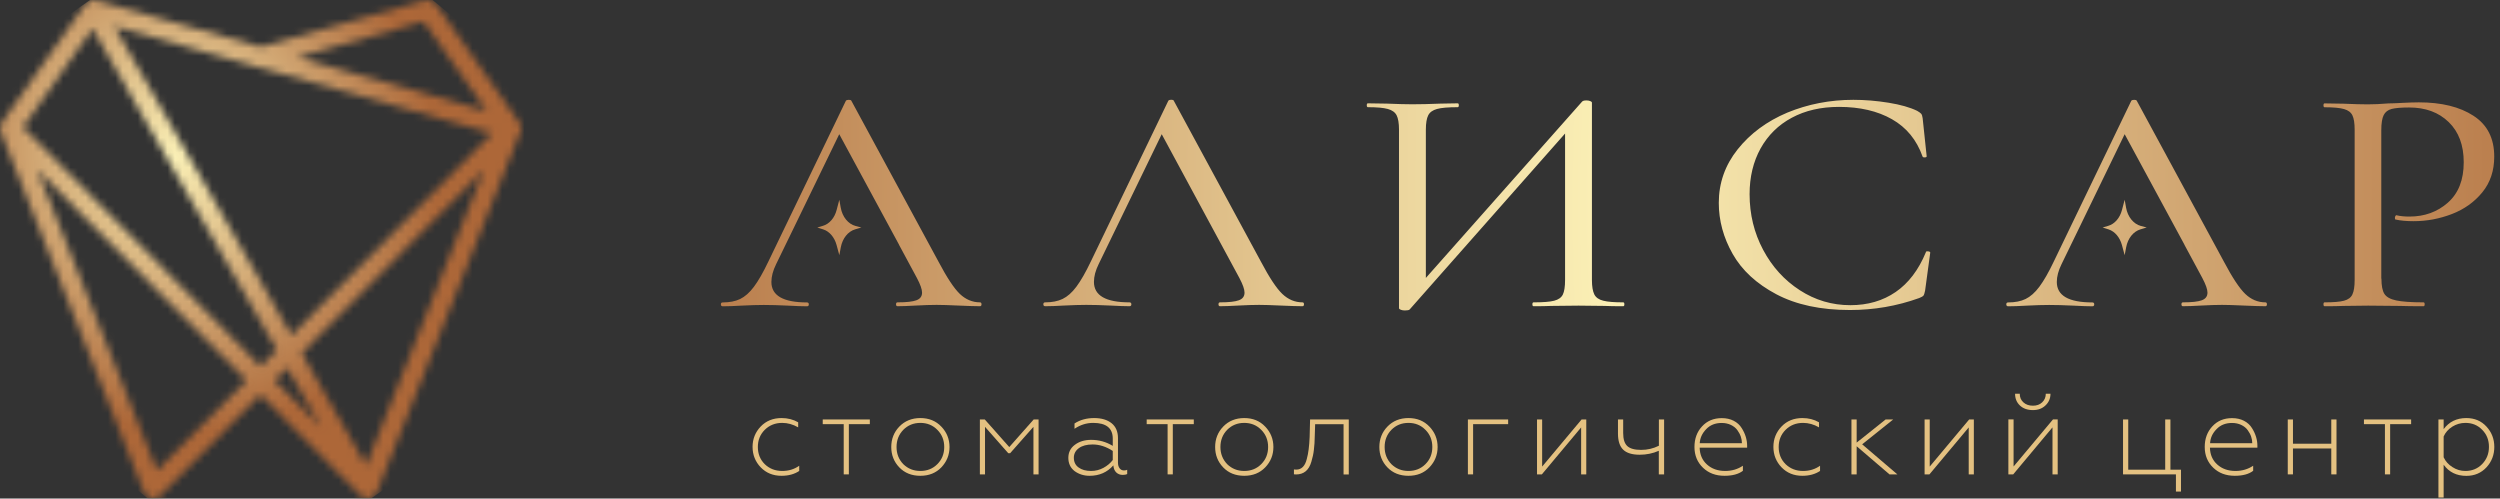 <?xml version="1.0" encoding="UTF-8"?> <svg xmlns="http://www.w3.org/2000/svg" width="336" height="67" viewBox="0 0 336 67" fill="none"><rect x="0" y="0" width="336" height="67" fill="#333333" stroke="none"/> <path d="M285.195 28.216L285.555 26.846L285.745 27.916C285.965 29.146 286.745 30.106 287.725 30.366L288.515 30.576L287.675 30.826C286.725 31.106 285.975 32.036 285.755 33.236L285.555 34.296L285.185 32.926C284.905 31.896 284.235 31.106 283.405 30.836L282.595 30.576L283.335 30.356C284.215 30.106 284.915 29.296 285.195 28.216ZM320.065 37.456C320.065 38.386 320.195 39.066 320.455 39.486C320.715 39.906 321.245 40.206 322.035 40.376C322.825 40.546 324.055 40.636 325.725 40.636C325.825 40.636 325.875 40.726 325.875 40.896C325.875 41.066 325.825 41.156 325.725 41.156C324.375 41.156 323.325 41.146 322.575 41.116L318.285 41.076L314.935 41.116C314.345 41.146 313.505 41.156 312.425 41.156C312.325 41.156 312.275 41.066 312.275 40.896C312.275 40.726 312.325 40.636 312.425 40.636C313.605 40.636 314.475 40.566 315.035 40.416C315.595 40.266 315.975 39.986 316.165 39.566C316.365 39.146 316.465 38.496 316.465 37.626V17.426C316.465 16.556 316.365 15.916 316.165 15.506C315.965 15.096 315.595 14.816 315.035 14.656C314.475 14.496 313.605 14.416 312.425 14.416C312.325 14.416 312.275 14.326 312.275 14.156C312.275 13.986 312.325 13.896 312.425 13.896L314.935 13.936C316.315 13.996 317.415 14.026 318.235 14.026C319.025 14.026 319.955 13.986 321.045 13.896C321.435 13.896 322.055 13.876 322.895 13.826C323.735 13.786 324.465 13.756 325.085 13.756C328.135 13.756 330.595 14.356 332.445 15.566C334.305 16.776 335.225 18.596 335.225 21.046C335.225 22.936 334.695 24.536 333.625 25.846C332.555 27.156 331.195 28.126 329.535 28.766C327.875 29.406 326.165 29.726 324.385 29.726C323.435 29.726 322.625 29.656 321.975 29.506C321.905 29.506 321.875 29.436 321.875 29.286C321.875 29.196 321.895 29.116 321.945 29.026C321.995 28.936 322.055 28.906 322.115 28.936C322.605 29.056 323.185 29.106 323.835 29.106C325.875 29.106 327.595 28.476 329.005 27.226C330.415 25.976 331.125 24.176 331.125 21.816C331.125 19.516 330.455 17.716 329.105 16.406C327.755 15.096 325.985 14.446 323.785 14.446C322.705 14.446 321.915 14.516 321.425 14.646C320.935 14.776 320.575 15.056 320.365 15.476C320.155 15.896 320.045 16.576 320.045 17.506V37.456H320.065ZM249.095 13.416C250.635 13.416 252.215 13.546 253.825 13.806C255.435 14.066 256.715 14.436 257.665 14.896C257.925 15.046 258.105 15.176 258.205 15.286C258.305 15.406 258.365 15.606 258.405 15.896L258.945 21.006C258.945 21.096 258.865 21.146 258.695 21.156C258.535 21.166 258.435 21.136 258.395 21.046C257.605 18.806 256.235 17.136 254.285 16.026C252.335 14.916 249.955 14.366 247.165 14.366C244.735 14.366 242.615 14.856 240.815 15.826C239.005 16.796 237.615 18.176 236.625 19.946C235.645 21.716 235.145 23.776 235.145 26.096C235.145 28.806 235.755 31.296 236.965 33.576C238.175 35.856 239.825 37.666 241.895 39.006C243.965 40.346 246.225 41.016 248.695 41.016C251.025 41.016 253.055 40.426 254.775 39.246C256.495 38.066 257.855 36.286 258.835 33.906C258.835 33.816 258.905 33.776 259.035 33.776C259.135 33.776 259.225 33.786 259.305 33.816C259.385 33.846 259.425 33.886 259.425 33.946L258.735 39.046C258.665 39.396 258.595 39.616 258.515 39.726C258.435 39.826 258.245 39.936 257.945 40.056C254.955 41.136 251.855 41.666 248.635 41.666C244.695 41.666 241.395 40.956 238.735 39.546C236.075 38.136 234.125 36.336 232.875 34.136C231.625 31.936 231.005 29.646 231.005 27.266C231.005 24.586 231.855 22.186 233.545 20.066C235.235 17.946 237.465 16.296 240.215 15.136C242.985 13.996 245.945 13.416 249.095 13.416ZM218.165 40.636C218.265 40.636 218.315 40.726 218.315 40.896C218.315 41.066 218.265 41.156 218.165 41.156C217.115 41.156 216.295 41.146 215.705 41.116L212.155 41.076L208.465 41.116C207.875 41.146 207.085 41.156 206.105 41.156C206.005 41.156 205.955 41.066 205.955 40.896C205.955 40.726 206.005 40.636 206.105 40.636C207.385 40.636 208.315 40.566 208.885 40.416C209.455 40.266 209.845 39.996 210.045 39.586C210.245 39.176 210.345 38.526 210.345 37.626V17.946L189.455 41.596C189.355 41.686 189.145 41.726 188.815 41.726C188.615 41.726 188.435 41.696 188.275 41.636C188.115 41.576 188.025 41.506 188.025 41.416V17.416C188.025 16.546 187.915 15.906 187.705 15.496C187.495 15.086 187.095 14.806 186.525 14.646C185.945 14.486 185.055 14.406 183.845 14.406C183.745 14.406 183.695 14.316 183.695 14.146C183.695 13.976 183.745 13.886 183.845 13.886L186.405 13.926C187.845 13.986 188.985 14.016 189.805 14.016C190.885 14.016 192.155 13.986 193.595 13.926L195.915 13.886C196.015 13.886 196.065 13.976 196.065 14.146C196.065 14.316 196.015 14.406 195.915 14.406C194.635 14.406 193.705 14.486 193.135 14.646C192.555 14.806 192.165 15.086 191.955 15.496C191.745 15.906 191.635 16.546 191.635 17.416V37.356L212.625 13.666C212.725 13.546 212.925 13.496 213.215 13.496C213.415 13.496 213.585 13.526 213.735 13.586C213.885 13.646 213.955 13.716 213.955 13.806V37.626C213.955 38.496 214.065 39.146 214.275 39.566C214.485 39.986 214.895 40.276 215.485 40.416C216.055 40.566 216.955 40.636 218.165 40.636ZM175.055 40.636C175.185 40.636 175.255 40.726 175.255 40.896C175.255 41.066 175.185 41.156 175.055 41.156C174.435 41.156 173.465 41.126 172.145 41.066C170.835 41.006 169.865 40.976 169.235 40.976C168.475 40.976 167.545 41.006 166.425 41.066C165.375 41.126 164.555 41.156 163.965 41.156C163.835 41.156 163.765 41.066 163.765 40.896C163.765 40.726 163.835 40.636 163.965 40.636C165.145 40.636 165.995 40.546 166.505 40.356C167.015 40.166 167.265 39.826 167.265 39.326C167.265 38.886 167.035 38.236 166.575 37.366L156.135 18.036L147.665 35.486C147.235 36.356 147.025 37.156 147.025 37.886C147.025 39.716 148.615 40.636 151.805 40.636C151.965 40.636 152.055 40.726 152.055 40.896C152.055 41.066 151.975 41.156 151.805 41.156C151.215 41.156 150.365 41.126 149.245 41.066C147.995 41.006 146.915 40.976 145.995 40.976C145.175 40.976 144.175 41.006 142.985 41.066C141.995 41.126 141.165 41.156 140.475 41.156C140.315 41.156 140.225 41.066 140.225 40.896C140.225 40.726 140.305 40.636 140.475 40.636C141.395 40.636 142.175 40.486 142.815 40.176C143.455 39.866 144.075 39.326 144.665 38.536C145.255 37.746 145.915 36.606 146.635 35.086L157.025 13.536C157.095 13.446 157.225 13.406 157.415 13.406C157.615 13.406 157.725 13.446 157.755 13.536L169.475 35.176C170.595 37.296 171.545 38.736 172.335 39.496C173.135 40.256 174.035 40.636 175.055 40.636ZM131.715 40.636C131.845 40.636 131.915 40.726 131.915 40.896C131.915 41.066 131.845 41.156 131.715 41.156C131.095 41.156 130.125 41.126 128.805 41.066C127.495 41.006 126.525 40.976 125.895 40.976C125.135 40.976 124.205 41.006 123.085 41.066C122.035 41.126 121.215 41.156 120.625 41.156C120.495 41.156 120.425 41.066 120.425 40.896C120.425 40.726 120.495 40.636 120.625 40.636C121.805 40.636 122.655 40.546 123.165 40.356C123.675 40.166 123.925 39.826 123.925 39.326C123.925 38.886 123.695 38.236 123.235 37.366L120.815 32.876H120.825L112.795 18.036L106.525 30.956L104.315 35.496C103.885 36.366 103.675 37.166 103.675 37.896C103.675 39.726 105.265 40.646 108.455 40.646C108.615 40.646 108.705 40.736 108.705 40.906C108.705 41.076 108.625 41.166 108.455 41.166C107.865 41.166 107.005 41.136 105.895 41.076C104.645 41.016 103.565 40.986 102.645 40.986C101.825 40.986 100.825 41.016 99.645 41.076C98.655 41.136 97.825 41.166 97.135 41.166C96.975 41.166 96.885 41.076 96.885 40.906C96.885 40.736 96.965 40.646 97.135 40.646C98.055 40.646 98.835 40.496 99.475 40.186C100.115 39.876 100.735 39.336 101.325 38.546C101.915 37.756 102.575 36.616 103.295 35.096L113.685 13.546C113.755 13.456 113.885 13.416 114.075 13.416C114.275 13.416 114.385 13.456 114.425 13.546L126.145 35.186C127.265 37.306 128.215 38.746 129.005 39.506C129.795 40.256 130.705 40.636 131.715 40.636ZM304.475 40.636C304.605 40.636 304.675 40.726 304.675 40.896C304.675 41.066 304.605 41.156 304.475 41.156C303.855 41.156 302.885 41.126 301.565 41.066C300.255 41.006 299.285 40.976 298.655 40.976C297.895 40.976 296.965 41.006 295.845 41.066C294.795 41.126 293.975 41.156 293.385 41.156C293.255 41.156 293.185 41.066 293.185 40.896C293.185 40.726 293.255 40.636 293.385 40.636C294.565 40.636 295.415 40.546 295.925 40.356C296.435 40.166 296.685 39.826 296.685 39.326C296.685 38.886 296.455 38.236 295.995 37.366L293.575 32.876H293.585L285.555 18.036L279.285 30.956L277.075 35.496C276.645 36.366 276.435 37.166 276.435 37.896C276.435 39.726 278.025 40.646 281.215 40.646C281.375 40.646 281.465 40.736 281.465 40.906C281.465 41.076 281.385 41.166 281.215 41.166C280.625 41.166 279.765 41.136 278.655 41.076C277.405 41.016 276.325 40.986 275.405 40.986C274.585 40.986 273.585 41.016 272.405 41.076C271.415 41.136 270.585 41.166 269.895 41.166C269.735 41.166 269.645 41.076 269.645 40.906C269.645 40.736 269.725 40.646 269.895 40.646C270.815 40.646 271.595 40.496 272.235 40.186C272.875 39.876 273.495 39.336 274.085 38.546C274.675 37.756 275.335 36.616 276.055 35.096L286.445 13.546C286.515 13.456 286.645 13.416 286.835 13.416C287.035 13.416 287.145 13.456 287.185 13.546L298.905 35.186C300.025 37.306 300.975 38.746 301.765 39.506C302.555 40.256 303.455 40.636 304.475 40.636ZM112.445 28.216L112.805 26.846L112.995 27.916C113.215 29.146 113.995 30.106 114.975 30.366L115.765 30.576L114.925 30.826C113.975 31.106 113.225 32.036 113.005 33.236L112.805 34.296L112.435 32.926C112.155 31.896 111.485 31.106 110.655 30.836L109.845 30.576L110.585 30.356C111.465 30.106 112.165 29.296 112.445 28.216Z" fill="url(#paint0_radial_40_8927)"></path> <mask id="mask0_40_8927" style="mask-type:luminance" maskUnits="userSpaceOnUse" x="0" y="0" width="71" height="67"> <path d="M66.135 17.916L34.955 9.086C34.645 9.106 34.345 9.016 34.095 8.846L15.355 3.526L39.165 45.056L66.135 17.916ZM39.935 7.706L65.405 14.926L56.925 2.886L39.935 7.706ZM36.905 51.136L43.185 57.456L38.585 49.436L36.905 51.136ZM3.085 17.096L35.015 49.236L37.205 47.036L12.435 3.836L3.085 17.096ZM33.125 51.136L5.005 22.836L21.095 63.246L33.125 51.136ZM49.205 62.556L65.025 22.836L40.555 47.466L49.205 62.556ZM69.895 17.826L50.695 66.036C50.595 66.346 50.385 66.626 50.075 66.806C49.505 67.126 48.805 66.996 48.395 66.526L34.995 53.046L21.555 66.586C21.425 66.716 21.275 66.816 21.095 66.886C20.405 67.156 19.625 66.826 19.355 66.136L0.125 17.806C-0.075 17.376 -0.035 16.866 0.245 16.466L11.425 0.616C11.535 0.436 11.695 0.286 11.895 0.176C12.235 -0.024 12.635 -0.044 12.985 0.066L35.025 6.306L57.095 0.056C57.635 -0.104 58.245 0.086 58.585 0.566L69.805 16.476C70.025 16.796 70.115 17.206 69.995 17.606C69.955 17.686 69.935 17.756 69.895 17.826Z" fill="white"></path> </mask> <g mask="url(#mask0_40_8927)"> <path d="M36.935 -17.483L98.155 33.007L33.675 78.397L-27.545 27.907L36.935 -17.483Z" fill="url(#paint1_radial_40_8927)"></path> </g> <path d="M105.035 63.947C103.895 63.947 102.975 63.566 102.245 62.816C101.515 62.056 101.145 61.136 101.145 60.056C101.145 58.996 101.515 58.077 102.245 57.316C102.965 56.566 103.905 56.187 105.045 56.187C105.875 56.187 106.615 56.377 107.275 56.757V57.437C106.585 57.036 105.865 56.837 105.125 56.837C104.195 56.837 103.415 57.147 102.785 57.767C102.165 58.386 101.855 59.157 101.855 60.077C101.855 60.996 102.165 61.767 102.785 62.386C103.425 62.996 104.205 63.297 105.125 63.297C105.995 63.297 106.755 63.066 107.415 62.596V63.297C106.775 63.727 105.975 63.947 105.035 63.947Z" fill="#E4C181"></path> <path d="M114.085 63.756H113.395V57.006H110.575V56.376H116.905V57.006H114.085V63.756Z" fill="#E4C181"></path> <path d="M126.515 62.816C125.795 63.566 124.855 63.947 123.695 63.947C122.525 63.947 121.585 63.566 120.865 62.816C120.145 62.066 119.785 61.147 119.785 60.077C119.785 59.007 120.145 58.087 120.865 57.337C121.595 56.577 122.545 56.187 123.695 56.187C124.845 56.187 125.785 56.566 126.515 57.337C127.245 58.096 127.615 59.017 127.615 60.077C127.615 61.136 127.245 62.047 126.515 62.816ZM121.405 62.386C122.035 62.996 122.795 63.297 123.695 63.297C124.605 63.297 125.365 62.996 125.975 62.386C126.595 61.767 126.905 60.996 126.905 60.077C126.905 59.157 126.595 58.386 125.975 57.767C125.365 57.147 124.605 56.837 123.695 56.837C122.785 56.837 122.025 57.147 121.405 57.767C120.795 58.397 120.495 59.166 120.495 60.077C120.495 60.986 120.795 61.757 121.405 62.386Z" fill="#E4C181"></path> <path d="M132.385 63.756H131.695V56.376H132.355L135.645 60.086L138.925 56.376H139.585V63.756H138.895V57.366L135.765 60.906H135.505L132.385 57.366V63.756Z" fill="#E4C181"></path> <path d="M146.435 63.947C145.675 63.947 145.005 63.736 144.425 63.316C143.865 62.886 143.585 62.286 143.585 61.536C143.585 60.806 143.875 60.217 144.455 59.786C145.035 59.346 145.765 59.117 146.655 59.117C147.705 59.117 148.675 59.386 149.555 59.926V58.947C149.555 57.547 148.675 56.837 146.925 56.837C146.035 56.837 145.205 57.096 144.415 57.627V56.916C145.165 56.426 146.045 56.187 147.045 56.187C148.035 56.187 148.815 56.416 149.395 56.877C149.965 57.337 150.255 58.007 150.255 58.886V62.166C150.255 62.486 150.325 62.746 150.475 62.937C150.615 63.127 150.815 63.227 151.065 63.227C151.235 63.227 151.375 63.197 151.495 63.136V63.706C151.355 63.786 151.145 63.827 150.895 63.827C150.545 63.827 150.255 63.717 150.025 63.496C149.795 63.276 149.665 62.956 149.635 62.547C148.805 63.477 147.755 63.947 146.435 63.947ZM146.645 63.297C147.235 63.297 147.785 63.157 148.305 62.877C148.825 62.596 149.235 62.246 149.555 61.827V60.606C148.665 60.026 147.765 59.736 146.845 59.736C146.075 59.736 145.455 59.897 145.005 60.227C144.555 60.556 144.325 60.986 144.325 61.517C144.325 62.096 144.545 62.536 144.975 62.837C145.405 63.147 145.955 63.297 146.645 63.297Z" fill="#E4C181"></path> <path d="M157.625 63.756H156.925V57.006H154.115V56.376H160.445V57.006H157.625V63.756Z" fill="#E4C181"></path> <path d="M170.045 62.816C169.325 63.566 168.385 63.947 167.225 63.947C166.055 63.947 165.115 63.566 164.395 62.816C163.675 62.066 163.315 61.147 163.315 60.077C163.315 59.007 163.675 58.087 164.395 57.337C165.125 56.577 166.075 56.187 167.225 56.187C168.375 56.187 169.315 56.566 170.045 57.337C170.775 58.096 171.145 59.017 171.145 60.077C171.145 61.136 170.785 62.047 170.045 62.816ZM164.935 62.386C165.565 62.996 166.325 63.297 167.225 63.297C168.135 63.297 168.895 62.996 169.505 62.386C170.125 61.767 170.435 60.996 170.435 60.077C170.435 59.157 170.125 58.386 169.505 57.767C168.895 57.147 168.135 56.837 167.225 56.837C166.315 56.837 165.555 57.147 164.935 57.767C164.325 58.397 164.025 59.166 164.025 60.077C164.025 60.986 164.335 61.757 164.935 62.386Z" fill="#E4C181"></path> <path d="M176.015 58.746L176.075 56.376H181.275V63.766H180.575V57.016H176.755L176.705 58.576C176.695 59.286 176.655 59.926 176.585 60.476C176.525 61.006 176.405 61.536 176.245 62.066C175.915 63.206 175.225 63.766 174.185 63.766C174.055 63.766 173.955 63.756 173.905 63.746V63.096C173.955 63.106 174.055 63.116 174.215 63.116C174.925 63.116 175.405 62.636 175.635 61.676C175.845 60.926 175.965 59.946 176.015 58.746Z" fill="#E4C181"></path> <path d="M192.115 62.816C191.395 63.566 190.455 63.947 189.295 63.947C188.125 63.947 187.185 63.566 186.465 62.816C185.745 62.066 185.385 61.147 185.385 60.077C185.385 59.007 185.745 58.087 186.465 57.337C187.195 56.577 188.145 56.187 189.295 56.187C190.445 56.187 191.385 56.566 192.115 57.337C192.845 58.096 193.215 59.017 193.215 60.077C193.215 61.136 192.845 62.047 192.115 62.816ZM187.005 62.386C187.635 62.996 188.395 63.297 189.295 63.297C190.205 63.297 190.965 62.996 191.575 62.386C192.195 61.767 192.505 60.996 192.505 60.077C192.505 59.157 192.195 58.386 191.575 57.767C190.965 57.147 190.205 56.837 189.295 56.837C188.385 56.837 187.625 57.147 187.005 57.767C186.395 58.397 186.095 59.166 186.095 60.077C186.095 60.986 186.395 61.757 187.005 62.386Z" fill="#E4C181"></path> <path d="M197.985 63.756H197.285V56.376H202.695V57.006H197.985V63.756Z" fill="#E4C181"></path> <path d="M207.225 63.756H206.575V56.376H207.265V62.706L212.565 56.376H213.195V63.756H212.505V57.446L207.225 63.756Z" fill="#E4C181"></path> <path d="M223.645 63.756H222.945V60.586C222.155 60.936 221.295 61.116 220.375 61.116C219.375 61.116 218.635 60.896 218.165 60.446C217.695 59.996 217.455 59.276 217.455 58.266V56.376H218.155V58.206C218.155 59.036 218.345 59.616 218.715 59.956C219.085 60.296 219.705 60.466 220.575 60.466C221.425 60.466 222.215 60.276 222.955 59.906V56.376H223.655V63.756H223.645Z" fill="#E4C181"></path> <path d="M228.445 59.566H234.115C234.115 59.276 234.065 58.986 233.965 58.686C233.865 58.386 233.705 58.096 233.505 57.816C233.305 57.536 233.015 57.296 232.645 57.116C232.275 56.936 231.855 56.846 231.395 56.846C230.525 56.846 229.835 57.126 229.305 57.686C228.775 58.236 228.485 58.856 228.445 59.566ZM231.765 63.946C230.595 63.946 229.635 63.586 228.885 62.866C228.125 62.136 227.735 61.206 227.735 60.076C227.735 58.966 228.075 58.036 228.755 57.306C229.435 56.566 230.315 56.196 231.405 56.196C232.015 56.196 232.555 56.316 233.015 56.556C233.475 56.796 233.835 57.126 234.085 57.536C234.575 58.306 234.815 59.106 234.815 59.936V60.166H228.435C228.455 61.106 228.785 61.856 229.415 62.426C230.055 63.006 230.875 63.296 231.865 63.296C232.755 63.296 233.545 63.066 234.245 62.596V63.276C233.665 63.726 232.835 63.946 231.765 63.946Z" fill="#E4C181"></path> <path d="M242.235 63.947C241.095 63.947 240.175 63.566 239.445 62.816C238.715 62.056 238.345 61.136 238.345 60.056C238.345 58.996 238.715 58.077 239.445 57.316C240.165 56.566 241.105 56.187 242.245 56.187C243.075 56.187 243.815 56.377 244.475 56.757V57.437C243.785 57.036 243.065 56.837 242.325 56.837C241.395 56.837 240.615 57.147 239.985 57.767C239.365 58.386 239.055 59.157 239.055 60.077C239.055 60.996 239.365 61.767 239.985 62.386C240.625 62.996 241.405 63.297 242.325 63.297C243.195 63.297 243.955 63.066 244.615 62.596V63.297C243.965 63.727 243.175 63.947 242.235 63.947Z" fill="#E4C181"></path> <path d="M249.535 63.756H248.835V56.376H249.535V59.486L253.425 56.376H254.445L250.275 59.716L255.005 63.756H253.945L249.535 59.976V63.756Z" fill="#E4C181"></path> <path d="M259.315 63.756H258.665V56.376H259.355V62.706L264.655 56.376H265.285V63.756H264.595V57.446L259.315 63.756Z" fill="#E4C181"></path> <path d="M273.225 55.116C272.505 55.116 271.925 54.916 271.485 54.506C271.045 54.096 270.825 53.566 270.825 52.916H271.455C271.455 53.396 271.615 53.776 271.945 54.076C272.275 54.376 272.695 54.526 273.225 54.526C273.745 54.526 274.155 54.376 274.475 54.066C274.795 53.766 274.955 53.376 274.955 52.916H275.585C275.585 53.546 275.355 54.076 274.905 54.496C274.465 54.916 273.905 55.116 273.225 55.116ZM270.575 63.756H269.925V56.366H270.625V62.696L275.925 56.366H276.555V63.756H275.855V57.436L270.575 63.756Z" fill="#E4C181"></path> <path d="M293.125 66.066H292.445V63.756H285.335V56.376H286.035V63.126H291.005V56.376H291.705V63.126H293.125V66.066Z" fill="#E4C181"></path> <path d="M297.035 59.566H302.705C302.705 59.276 302.655 58.986 302.555 58.686C302.455 58.386 302.295 58.096 302.095 57.816C301.895 57.536 301.605 57.296 301.235 57.116C300.865 56.936 300.445 56.846 299.985 56.846C299.115 56.846 298.425 57.126 297.895 57.686C297.355 58.236 297.075 58.856 297.035 59.566ZM300.345 63.946C299.175 63.946 298.215 63.586 297.465 62.866C296.705 62.136 296.315 61.206 296.315 60.076C296.315 58.966 296.655 58.036 297.335 57.306C298.015 56.566 298.895 56.196 299.985 56.196C300.595 56.196 301.135 56.316 301.595 56.556C302.055 56.796 302.415 57.126 302.665 57.536C303.155 58.306 303.395 59.106 303.395 59.936V60.166H297.015C297.035 61.106 297.365 61.856 297.995 62.426C298.635 63.006 299.455 63.296 300.445 63.296C301.335 63.296 302.125 63.066 302.825 62.596V63.276C302.245 63.726 301.425 63.946 300.345 63.946Z" fill="#E4C181"></path> <path d="M308.175 63.756H307.475V56.376H308.175V59.636H313.325V56.376H314.025V63.756H313.325V60.276H308.175V63.756Z" fill="#E4C181"></path> <path d="M321.235 63.756H320.535V57.006H317.715V56.376H324.055V57.006H321.235V63.756Z" fill="#E4C181"></path> <path d="M331.355 56.837C330.715 56.837 330.125 57.007 329.585 57.346C329.045 57.687 328.665 58.127 328.425 58.666V61.456C328.675 61.996 329.065 62.437 329.605 62.776C330.145 63.127 330.725 63.297 331.345 63.297C332.255 63.297 333.005 62.986 333.605 62.367C334.215 61.736 334.515 60.967 334.515 60.056C334.515 59.136 334.215 58.377 333.605 57.767C333.015 57.147 332.255 56.837 331.355 56.837ZM331.475 56.187C332.575 56.187 333.485 56.566 334.185 57.337C334.885 58.096 335.235 59.007 335.235 60.066C335.235 61.127 334.885 62.047 334.185 62.806C333.485 63.566 332.575 63.956 331.475 63.956C330.165 63.956 329.145 63.456 328.425 62.456V66.867H327.725V56.377H328.425V57.676C329.155 56.687 330.175 56.187 331.475 56.187Z" fill="#E4C181"></path> <defs> <radialGradient id="paint0_radial_40_8927" cx="0" cy="0" r="1" gradientUnits="userSpaceOnUse" gradientTransform="translate(216.055 27.566) rotate(0.171) scale(145.446 1224.06)"> <stop stop-color="#FBF0B6"></stop> <stop offset="1" stop-color="#AD6738"></stop> </radialGradient> <radialGradient id="paint1_radial_40_8927" cx="0" cy="0" r="1" gradientUnits="userSpaceOnUse" gradientTransform="translate(23.5 21) rotate(64.799) scale(37.577 34.789)"> <stop stop-color="#FBF0B6"></stop> <stop offset="1" stop-color="#AD6738"></stop> </radialGradient> </defs> </svg> 